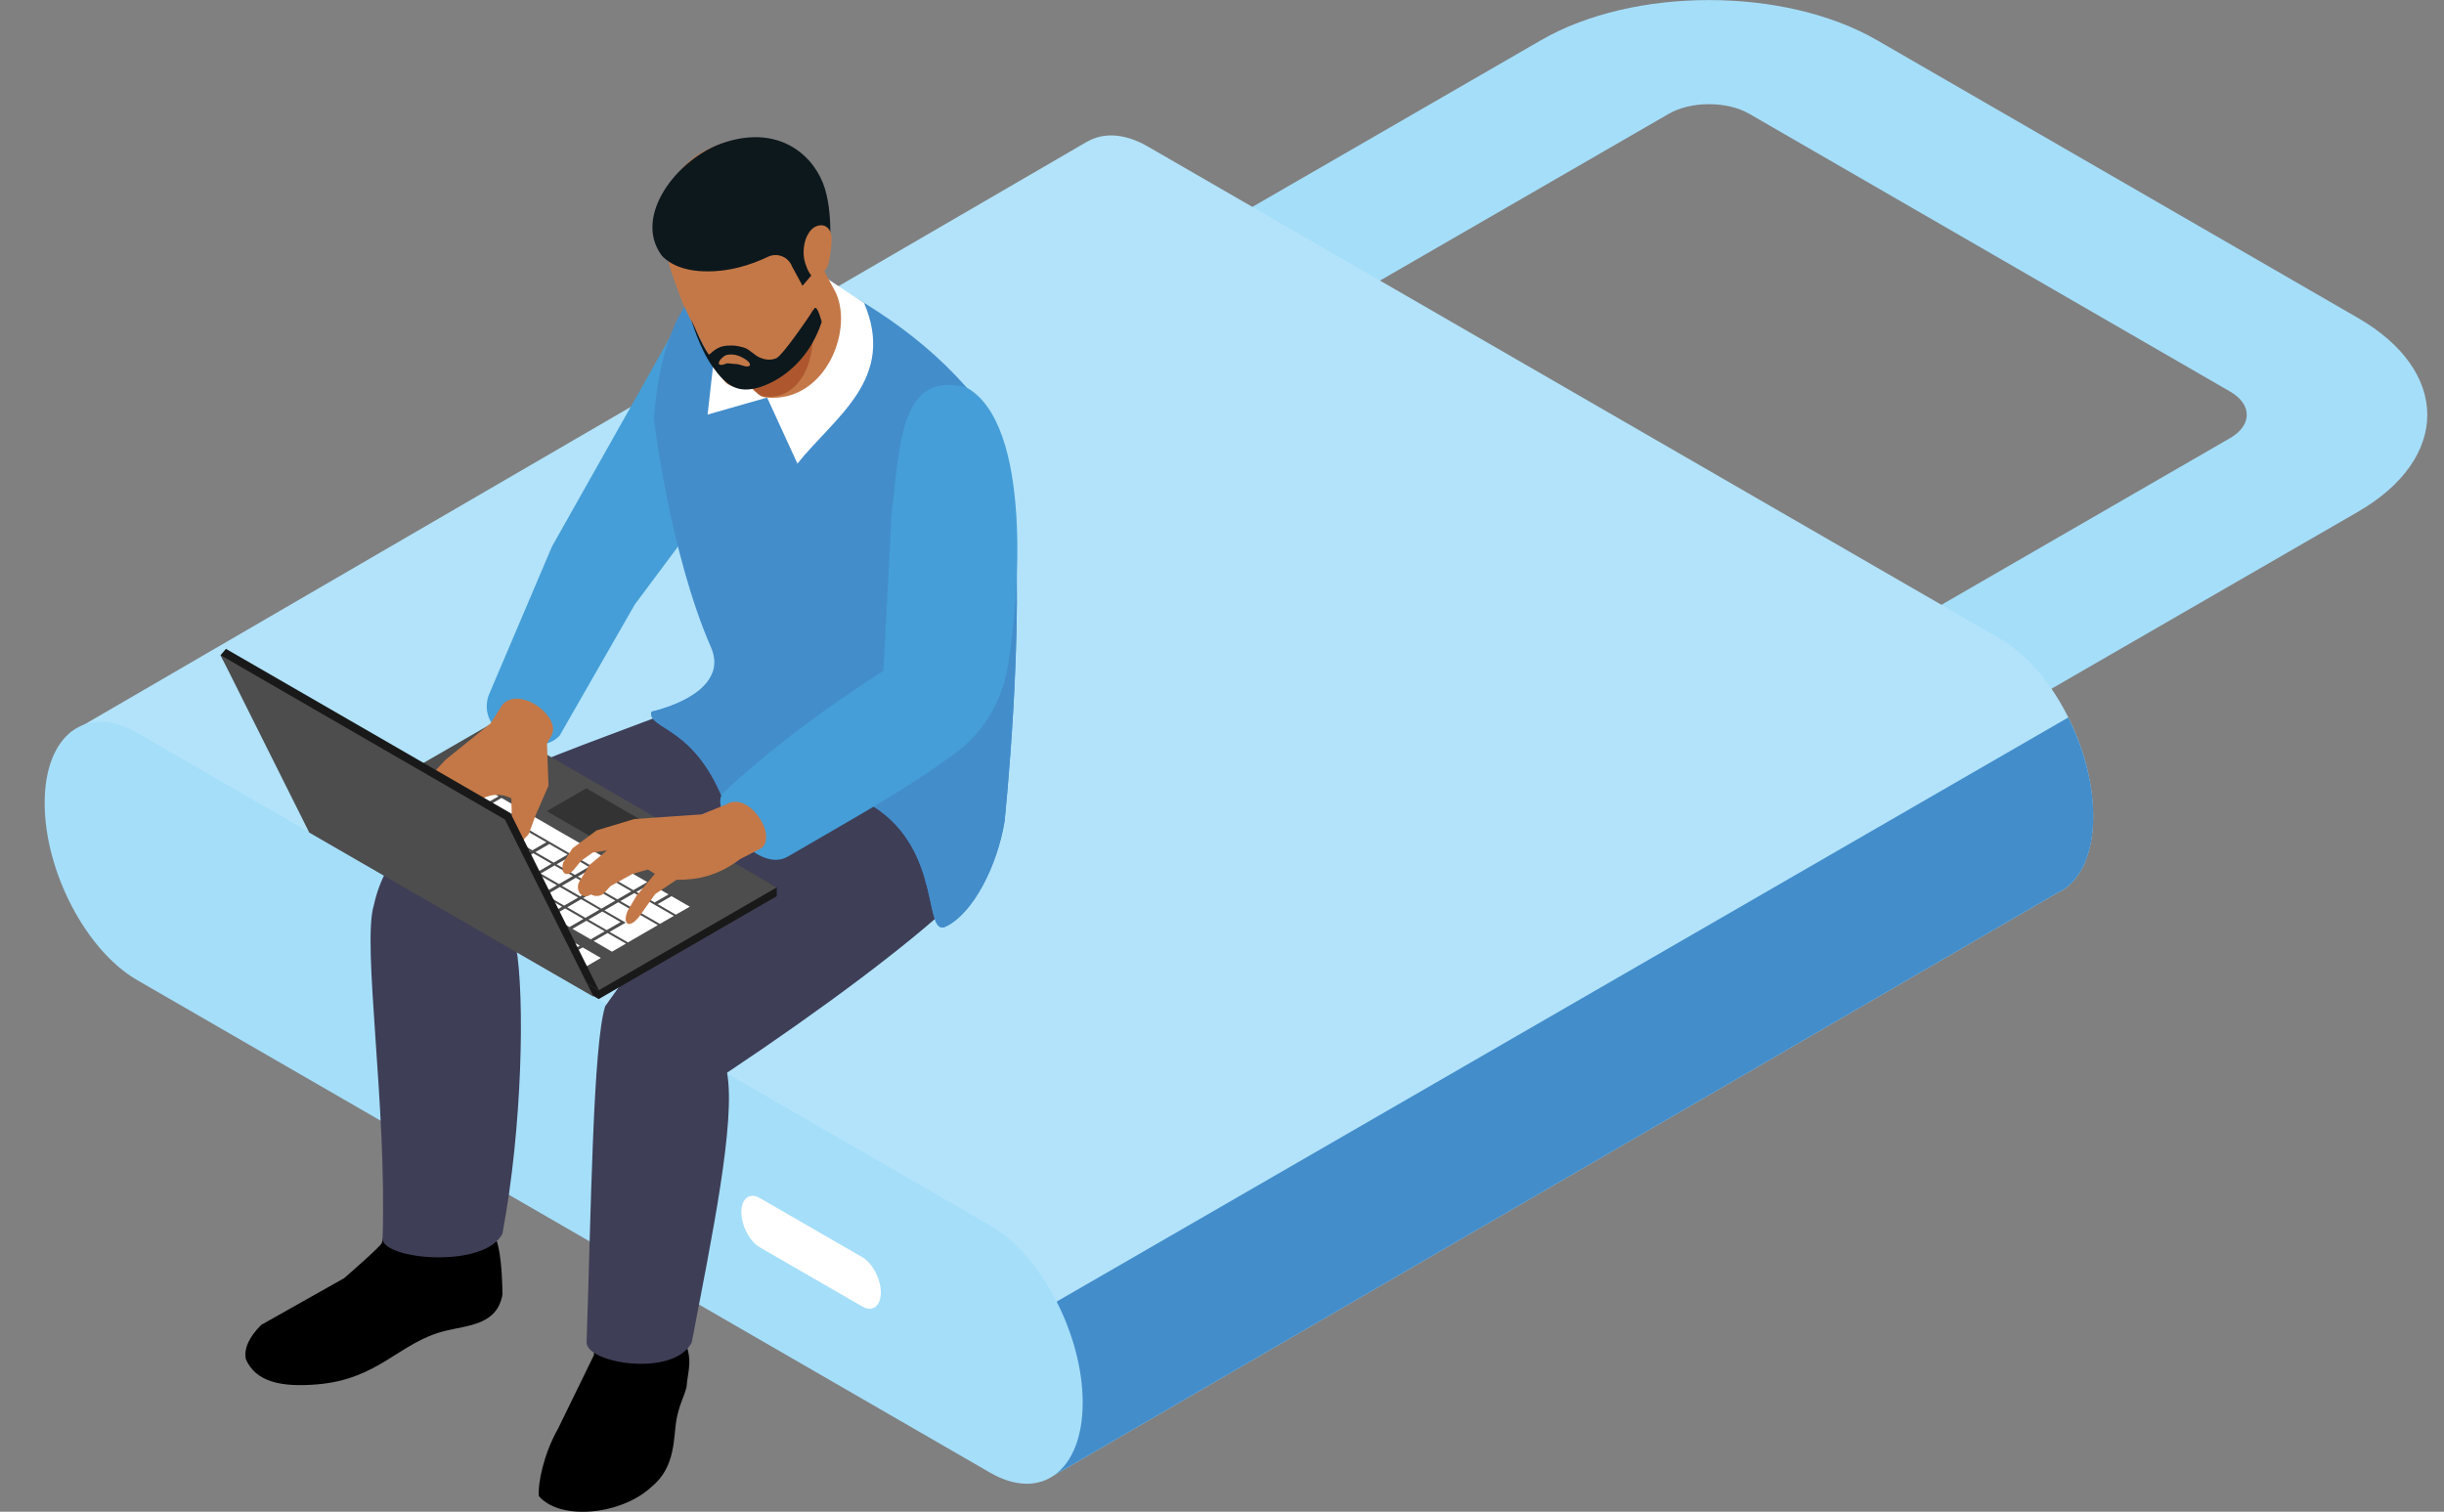 <svg width="139" height="86" viewBox="0 0 139 86" fill="none" xmlns="http://www.w3.org/2000/svg">
<rect x="0" y="0" width="139" height="86" fill="#808080" stroke="none"/>
<g clip-path="url(#clip0)">
<path d="M107.331 44.576L100.069 40.383L126.835 24.922C128.099 24.188 128.099 23.002 126.835 22.274L99.493 6.477C98.229 5.743 96.17 5.743 94.905 6.477L68.14 21.938L60.883 17.745L87.649 2.284C92.913 -0.756 101.485 -0.756 106.75 2.284L134.097 18.081C139.367 21.121 139.367 26.075 134.097 29.12L107.331 44.576Z" fill="#A5DEF9"/>
<path d="M119.047 46.423C119.047 42.538 116.686 38.026 113.777 36.347L65.281 8.335C63.977 7.58 62.785 7.529 61.862 8.044V8.039L3.956 41.704L59.954 83.923L117.005 50.795C117.178 50.717 117.352 50.622 117.508 50.504C118.46 49.776 119.047 48.36 119.047 46.423Z" fill="#B2E3FA"/>
<path d="M59.954 83.923L117.005 50.795C117.178 50.717 117.352 50.621 117.508 50.504C118.459 49.782 119.053 48.365 119.053 46.429C119.053 44.576 118.51 42.583 117.631 40.814L52.597 78.376L59.954 83.923Z" fill="#438DCB"/>
<path d="M56.306 83.772L7.81 55.76C4.895 54.081 2.54 49.569 2.54 45.684C2.54 41.799 4.895 40.019 7.81 41.699L56.306 69.71C59.216 71.395 61.577 75.901 61.577 79.786C61.577 83.671 59.216 85.457 56.306 83.772Z" fill="#A5DEF9"/>
<path d="M49.044 74.323L43.215 70.959C42.633 70.623 42.163 69.721 42.163 68.949C42.163 68.176 42.633 67.818 43.215 68.154L49.044 71.518C49.621 71.854 50.096 72.755 50.096 73.528C50.096 74.3 49.621 74.659 49.044 74.323Z" fill="white"/>
<path d="M39.891 29.31L36.103 34.388L31.835 41.838C30.643 43.193 27.057 41.906 27.778 39.588L31.393 31.09L38.241 18.943L40.322 23.382L39.891 29.31Z" fill="#459ED7"/>
<path d="M27.879 69.878C28.422 70.477 28.55 71.955 28.578 73.64C28.271 75.37 26.66 75.381 25.311 75.711C22.709 76.355 21.568 78.454 18.055 78.751C15.968 78.93 14.535 78.6 13.982 77.318C13.864 76.713 14.166 76.064 14.854 75.37L19.565 72.716C19.683 72.621 21.691 70.869 21.719 70.701C21.747 70.533 22.681 66.749 22.681 66.749L27.364 66.34L27.879 69.878Z" fill="black"/>
<path d="M38.834 75.952C39.444 77.435 39.142 77.788 39.041 78.935C38.867 79.551 38.66 79.842 38.487 80.688C38.28 81.734 38.476 83.43 37.049 84.584C35.365 86.168 31.879 86.537 30.648 85.11C30.581 84.365 30.934 82.686 31.734 81.281L33.776 77.094L33.966 73.998L38.834 72.979V75.952Z" fill="black"/>
<path d="M54.359 51.198C51.752 53.695 46.7 57.456 41.352 61.022C41.849 63.849 40.495 70.315 39.343 76.366C38.308 78.37 33.362 77.558 33.362 76.366C33.619 68.831 33.726 59.461 34.419 57.244C37.866 52.323 41.262 47.901 44.356 45.908L49.677 42.958L54.359 46.725V51.198Z" fill="#3E3E57"/>
<path d="M45.273 48.304C42.666 50.801 33.625 51.389 29.351 53.857C29.848 56.684 29.72 64.135 28.573 70.186C27.538 72.19 21.758 71.658 21.758 70.466C22.016 62.931 20.572 53.695 21.266 51.478C22.497 45.863 29.25 43.882 37.732 40.652L40.244 40.086L42.767 40.831L45.273 48.304Z" fill="#3E3E57"/>
<path d="M41.307 45.975L41.352 46.098C41.564 46.63 41.922 46.888 42.386 46.972C43.192 47.123 44.311 46.742 45.508 46.356C46.913 45.908 48.423 45.46 49.665 45.869C53.632 48.366 52.491 53.331 53.794 52.709C55.339 51.971 56.721 49.267 57.135 46.725C57.135 46.725 58.309 35.614 57.621 28.588C57.448 26.786 57.151 25.258 56.681 24.244C53.794 20.018 50.214 17.745 46.84 15.898L39.628 16.525C38.112 18.215 37.418 20.785 37.189 23.836C37.189 23.836 38.106 31.494 40.428 36.8C40.68 37.371 40.675 37.864 40.512 38.289C39.908 39.885 37.049 40.489 37.049 40.489C36.809 41.531 39.617 41.223 41.307 45.975Z" fill="#438DCB"/>
<path d="M46.045 15.187L49.145 17.241C50.98 21.557 47.506 23.69 45.352 26.372L43.629 22.615L40.244 23.584L40.965 17.157L46.045 15.187Z" fill="white"/>
<path d="M42.924 22.229C43.215 22.487 43.304 22.593 43.629 22.615C47.019 22.906 48.647 18.574 47.433 16.452C46.426 14.65 46.191 13.911 46.191 13.911L41.38 17.314C41.38 17.314 41.262 17.824 41.508 18.54C41.922 19.76 42.056 21.451 42.924 22.229Z" fill="#C47847"/>
<path d="M42.694 21.988C42.84 22.19 43.013 22.363 43.237 22.498C43.147 22.436 43.052 22.352 42.918 22.229C42.84 22.156 42.767 22.072 42.694 21.988Z" fill="#E0BAA3"/>
<path d="M45.973 16.368L41.76 18.557C42.096 19.548 42.04 21.065 42.694 21.988C42.761 22.078 42.84 22.156 42.918 22.229C43.052 22.347 43.142 22.436 43.237 22.498C43.254 22.503 43.265 22.515 43.282 22.526C43.427 22.559 43.584 22.576 43.74 22.576C45.234 22.576 46.929 20.953 45.973 16.368Z" fill="#AE572E"/>
<path d="M46.135 15.002C46.135 15.002 46.46 17.532 45.822 18.938C45.184 20.337 43.735 21.479 43.12 21.759C42.504 22.039 41.989 22.179 41.396 21.86C40.803 21.541 38.834 17.253 38.834 17.253C38.179 15.551 38.011 15.03 37.843 14.011C37.592 12.506 37.39 9.029 41.659 7.994C43.718 7.496 45.486 8.447 46.415 10.065C47.153 11.352 47.014 14.213 47.014 14.213L46.135 15.002Z" fill="#C47847"/>
<path d="M47.164 14.476L45.643 16.256L45.05 15.165C44.843 14.61 44.205 14.353 43.673 14.61C42.778 15.041 41.34 15.551 39.723 15.416C38.185 15.288 37.62 14.515 37.62 14.515C35.992 12.276 38.526 9.052 41.033 8.162C44.082 7.081 46.09 8.626 46.801 10.406C47.444 12.024 47.164 14.476 47.164 14.476Z" fill="#0D181D"/>
<path d="M46.124 13.088C46.336 12.847 46.711 12.724 46.985 12.892C47.136 12.987 47.232 13.155 47.271 13.329C47.31 13.508 47.299 13.687 47.288 13.866C47.265 14.179 47.22 14.487 47.164 14.79C47.114 15.036 47.047 15.31 46.834 15.45C46.622 15.596 46.404 15.87 46.197 15.719C45.989 15.562 45.782 15.002 45.738 14.745C45.643 14.202 45.743 13.513 46.124 13.088Z" fill="#C47847"/>
<path d="M17.87 47.487L34.05 56.835L44.177 50.98V50.482L28.002 41.637L17.87 47.487Z" fill="#191919"/>
<path d="M17.87 46.988L34.05 56.337L44.177 50.481L28.002 41.139L17.87 46.988Z" fill="#4D4D4D"/>
<path d="M20.265 47.375L21.3 47.974L22.094 47.52L21.053 46.916L20.265 47.375Z" fill="white"/>
<path d="M21.473 48.075L22.508 48.673L23.302 48.214L22.262 47.615L21.473 48.075Z" fill="white"/>
<path d="M22.676 48.769L23.716 49.373L24.511 48.914L23.47 48.315L22.676 48.769Z" fill="white"/>
<path d="M23.884 49.468L24.925 50.067L25.714 49.608L24.679 49.009L23.884 49.468Z" fill="white"/>
<path d="M25.093 50.168L26.134 50.767L26.928 50.308L25.887 49.709L25.093 50.168Z" fill="white"/>
<path d="M26.301 50.862L27.342 51.467L28.137 51.008L27.096 50.409L26.301 50.862Z" fill="white"/>
<path d="M27.51 51.562L28.55 52.161L29.345 51.702L28.304 51.108L27.51 51.562Z" fill="white"/>
<path d="M28.718 52.262L29.759 52.861L30.553 52.402L29.513 51.803L28.718 52.262Z" fill="white"/>
<path d="M29.927 52.962L30.967 53.56L31.762 53.101L30.721 52.502L29.927 52.962Z" fill="white"/>
<path d="M31.135 53.656L32.176 54.26L32.97 53.795L31.93 53.197L31.135 53.656Z" fill="white"/>
<path d="M32.344 54.355L33.384 54.954L34.173 54.495L33.138 53.896L32.344 54.355Z" fill="white"/>
<path d="M21.68 46.552L22.721 47.156L23.515 46.697L22.474 46.098L21.68 46.552Z" fill="white"/>
<path d="M22.888 47.252L23.929 47.85L24.724 47.392L23.683 46.792L22.888 47.252Z" fill="white"/>
<path d="M24.097 47.951L25.138 48.55L25.926 48.091L24.891 47.492L24.097 47.951Z" fill="white"/>
<path d="M25.305 48.646L26.346 49.25L27.135 48.791L26.1 48.192L25.305 48.646Z" fill="white"/>
<path d="M26.514 49.345L27.555 49.944L28.349 49.491L27.308 48.892L26.514 49.345Z" fill="white"/>
<path d="M27.722 50.045L28.763 50.644L29.558 50.185L28.517 49.586L27.722 50.045Z" fill="white"/>
<path d="M28.931 50.739L29.971 51.344L30.766 50.885L29.725 50.286L28.931 50.739Z" fill="white"/>
<path d="M30.139 51.439L31.18 52.043L31.969 51.579L30.934 50.98L30.139 51.439Z" fill="white"/>
<path d="M31.348 52.139L32.389 52.737L33.177 52.278L32.142 51.679L31.348 52.139Z" fill="white"/>
<path d="M32.556 52.838L33.597 53.437L34.392 52.978L33.351 52.379L32.556 52.838Z" fill="white"/>
<path d="M33.765 53.532L34.806 54.137L35.6 53.678L34.554 53.079L33.765 53.532Z" fill="white"/>
<path d="M22.592 46.031L23.627 46.63L24.421 46.171L23.386 45.572L22.592 46.031Z" fill="white"/>
<path d="M23.8 46.725L24.835 47.324L25.63 46.871L24.589 46.272L23.8 46.725Z" fill="white"/>
<path d="M25.009 47.425L26.044 48.024L26.838 47.565L25.798 46.966L25.009 47.425Z" fill="white"/>
<path d="M26.217 48.125L27.252 48.724L28.047 48.265L27.006 47.666L26.217 48.125Z" fill="white"/>
<path d="M27.426 48.819L28.461 49.418L29.255 48.965L28.215 48.365L27.426 48.819Z" fill="white"/>
<path d="M28.634 49.519L29.669 50.118L30.464 49.664L29.423 49.06L28.634 49.519Z" fill="white"/>
<path d="M29.843 50.218L30.878 50.818L31.672 50.358L30.632 49.76L29.843 50.218Z" fill="white"/>
<path d="M31.051 50.918L32.086 51.517L32.881 51.058L31.84 50.459L31.051 50.918Z" fill="white"/>
<path d="M32.26 51.612L33.295 52.211L34.089 51.752L33.049 51.153L32.26 51.612Z" fill="white"/>
<path d="M33.468 52.312L34.503 52.911L35.298 52.452L34.257 51.853L33.468 52.312Z" fill="white"/>
<path d="M23.498 45.505L24.539 46.104L25.328 45.645L24.293 45.046L23.498 45.505Z" fill="white"/>
<path d="M24.707 46.205L25.747 46.804L26.536 46.345L25.501 45.746L24.707 46.205Z" fill="white"/>
<path d="M25.915 46.899L26.956 47.498L27.745 47.044L26.71 46.446L25.915 46.899Z" fill="white"/>
<path d="M27.124 47.599L28.164 48.198L28.953 47.739L27.918 47.14L27.124 47.599Z" fill="white"/>
<path d="M28.332 48.298L29.373 48.897L30.162 48.438L29.127 47.839L28.332 48.298Z" fill="white"/>
<path d="M29.541 48.992L30.581 49.597L31.37 49.138L30.33 48.539L29.541 48.992Z" fill="white"/>
<path d="M30.749 49.692L31.79 50.291L32.579 49.832L31.538 49.233L30.749 49.692Z" fill="white"/>
<path d="M31.958 50.392L32.998 50.991L33.787 50.532L32.752 49.933L31.958 50.392Z" fill="white"/>
<path d="M33.166 51.086L34.201 51.691L34.996 51.231L33.955 50.633L33.166 51.086Z" fill="white"/>
<path d="M34.671 53.012L35.583 52.486L34.375 51.786L35.163 51.327L36.372 52.027L36.68 52.2L37.413 52.626L36.741 53.017L36.624 53.085L35.712 53.611L34.671 53.012Z" fill="white"/>
<path d="M25.932 45.858L25.619 45.678L24.405 44.979L25.199 44.52L26.408 45.219L26.727 45.404L27.448 45.819L26.654 46.278L25.932 45.858Z" fill="white"/>
<path d="M26.822 46.373L27.862 46.977L28.657 46.518L27.616 45.919L26.822 46.373Z" fill="white"/>
<path d="M28.03 47.072L29.071 47.671L29.865 47.212L28.825 46.613L28.03 47.072Z" fill="white"/>
<path d="M29.244 47.772L30.279 48.371L31.074 47.912L30.033 47.313L29.244 47.772Z" fill="white"/>
<path d="M30.453 48.472L31.488 49.071L32.282 48.612L31.242 48.013L30.453 48.472Z" fill="white"/>
<path d="M31.656 49.166L32.696 49.771L33.491 49.312L32.45 48.713L31.656 49.166Z" fill="white"/>
<path d="M32.864 49.866L33.905 50.465L34.699 50.006L33.659 49.407L32.864 49.866Z" fill="white"/>
<path d="M34.072 50.566L35.113 51.164L35.908 50.705L34.867 50.106L34.072 50.566Z" fill="white"/>
<path d="M36.322 51.864L36.143 51.758L35.281 51.26L36.075 50.806L36.937 51.299L37.116 51.405L38.325 52.099L37.53 52.558L36.322 51.864Z" fill="white"/>
<path d="M25.317 44.453L26.357 45.052L27.146 44.598L26.111 43.999L25.317 44.453Z" fill="white"/>
<path d="M26.525 45.152L27.566 45.751L28.355 45.298L27.314 44.693L26.525 45.152Z" fill="white"/>
<path d="M27.734 45.852L28.774 46.451L29.563 45.992L28.523 45.393L27.734 45.852Z" fill="white"/>
<path d="M34.296 49.642L33.776 49.34L33.608 49.244L32.568 48.64L32.394 48.545L31.359 47.946L31.186 47.845L30.151 47.246L28.942 46.546L29.737 46.093L30.939 46.787L31.98 47.392L32.148 47.487L33.189 48.086L33.356 48.186L34.397 48.785L34.565 48.88L35.085 49.183L35.606 49.485L34.811 49.938L34.296 49.642Z" fill="white"/>
<path d="M31.39 41.797L31.11 42.295L31.194 44.697L30.456 46.393L30.075 47.44L29.146 48.47C28.665 48.895 28.218 48.324 28.509 47.625L29.113 46.539L29.079 45.408C28.442 45.1 27.798 45.167 27.155 45.587L26.713 47.042L26.427 48.397C26.265 49.5 25.409 49.416 25.437 48.515L25.661 46.88L25.795 45.621L24.805 47.188L24.301 48.526C23.982 49.293 23.255 49.22 23.373 48.504L23.725 47.278L24.161 46.074L23.171 47.216L22.869 48.252C22.779 48.554 22.561 48.856 22.248 48.879C21.951 48.879 21.823 48.565 21.951 48.302C21.767 48.184 21.806 47.815 21.89 47.613L22.707 46.029L25.348 43.214L27.899 41.154L28.587 40.068C29.583 39.032 31.866 40.728 31.39 41.797Z" fill="#C47847"/>
<path d="M34.984 50.039L36.02 50.638L36.814 50.179L35.773 49.58L34.984 50.039Z" fill="white"/>
<path d="M36.193 50.739L37.228 51.338L38.023 50.879L36.982 50.28L36.193 50.739Z" fill="white"/>
<path d="M37.401 51.433L38.437 52.032L39.231 51.579L38.19 50.98L37.401 51.433Z" fill="white"/>
<path d="M31.096 46.143L35.51 48.696L37.76 47.397L33.345 44.844L31.096 46.143Z" fill="#333333"/>
<path d="M12.851 36.912L29.032 46.255L34.072 56.348L17.898 47.005L12.544 37.271L12.851 36.912Z" fill="#191919"/>
<path d="M12.544 37.27L28.718 46.619L33.765 56.706L17.59 47.364L12.544 37.27Z" fill="#4D4D4D"/>
<path d="M41.307 45.975L42.381 46.966C44.132 47.291 47.36 45.102 49.66 45.863C53.627 48.36 52.485 53.325 53.789 52.704C55.333 51.965 56.715 49.261 57.129 46.72C57.129 46.72 58.304 35.608 57.616 28.583L57.33 27.648L51.103 28.493C50.432 34.539 46.504 39.689 42.761 38.726L40.523 38.284C39.919 39.879 37.06 40.484 37.06 40.484C36.808 41.531 39.617 41.223 41.307 45.975Z" fill="#438DCB"/>
<path d="M57.313 37.965C56.944 40.125 55.685 42.034 53.828 43.204C51.316 45.04 48.278 46.697 44.787 48.741C42.98 49.754 40.277 46.014 41.122 45.113C43.623 42.768 46.672 40.45 50.247 38.155L50.7 29.322C51.187 25.369 51.154 21.042 54.964 22.039C58.695 24.116 58.007 33.912 57.313 37.965Z" fill="#459ED7"/>
<path d="M43.298 48.254L42.107 48.864C40.792 49.855 39.617 50.056 38.476 50.05L37.262 50.862L36.344 52.155C35.69 52.956 35.398 52.441 35.712 51.786L36.21 50.946L37.245 49.709L36.853 49.463L35.975 49.715L34.721 50.409L34.392 50.773C34.212 50.968 33.922 51.025 33.675 50.913L33.614 50.885L33.491 50.946C33.295 51.041 33.066 50.968 32.954 50.784C32.836 50.582 32.842 50.33 32.959 50.129L33.519 49.211L34.531 48.371L33.709 48.5L33.049 48.97L32.612 49.502C32.142 50.011 31.851 49.552 32.047 49.037L32.562 48.259L33.927 47.24L36.081 46.591L39.902 46.328L41.307 45.763C42.56 44.968 44.244 47.515 43.298 48.254Z" fill="#C47847"/>
<path d="M39.791 19.257C40.059 19.822 40.316 20.208 40.333 20.175C40.417 20.023 41.167 20.231 41.032 20.382C40.893 20.538 40.798 20.74 40.988 20.757C41.178 20.768 41.295 20.662 41.379 20.667C41.458 20.667 41.681 20.701 41.889 20.712C42.096 20.718 42.342 20.88 42.554 20.841C42.767 20.802 42.566 20.561 42.566 20.561L42.789 20.085C42.789 20.085 43.477 20.673 44.154 20.376C44.529 20.208 46.085 17.907 46.314 17.549C46.476 17.297 46.734 18.311 46.734 18.311L46.583 18.73C45.654 21.031 43.808 21.932 42.873 22.111C41.939 22.291 41.324 21.972 40.546 20.886C39.763 19.8 39.309 18.154 39.309 18.154C39.309 18.154 39.528 18.691 39.791 19.257Z" fill="#0D181D"/>
<path d="M41.766 19.66C41.766 19.66 42.291 19.716 42.526 19.872C42.761 20.029 43.282 20.427 43.22 20.466L42.644 20.639C42.437 20.438 42.034 20.186 41.654 20.169C41.1 20.141 41.184 20.376 40.926 20.421C40.675 20.46 40.356 20.163 40.356 20.163C40.356 20.163 40.619 19.884 40.91 19.766C41.195 19.637 41.587 19.654 41.766 19.66Z" fill="#0D181D"/>
</g>
<defs>
<clipPath id="clip0">
<rect width="138.053" height="86" fill="white"/>
</clipPath>
</defs>
</svg>
